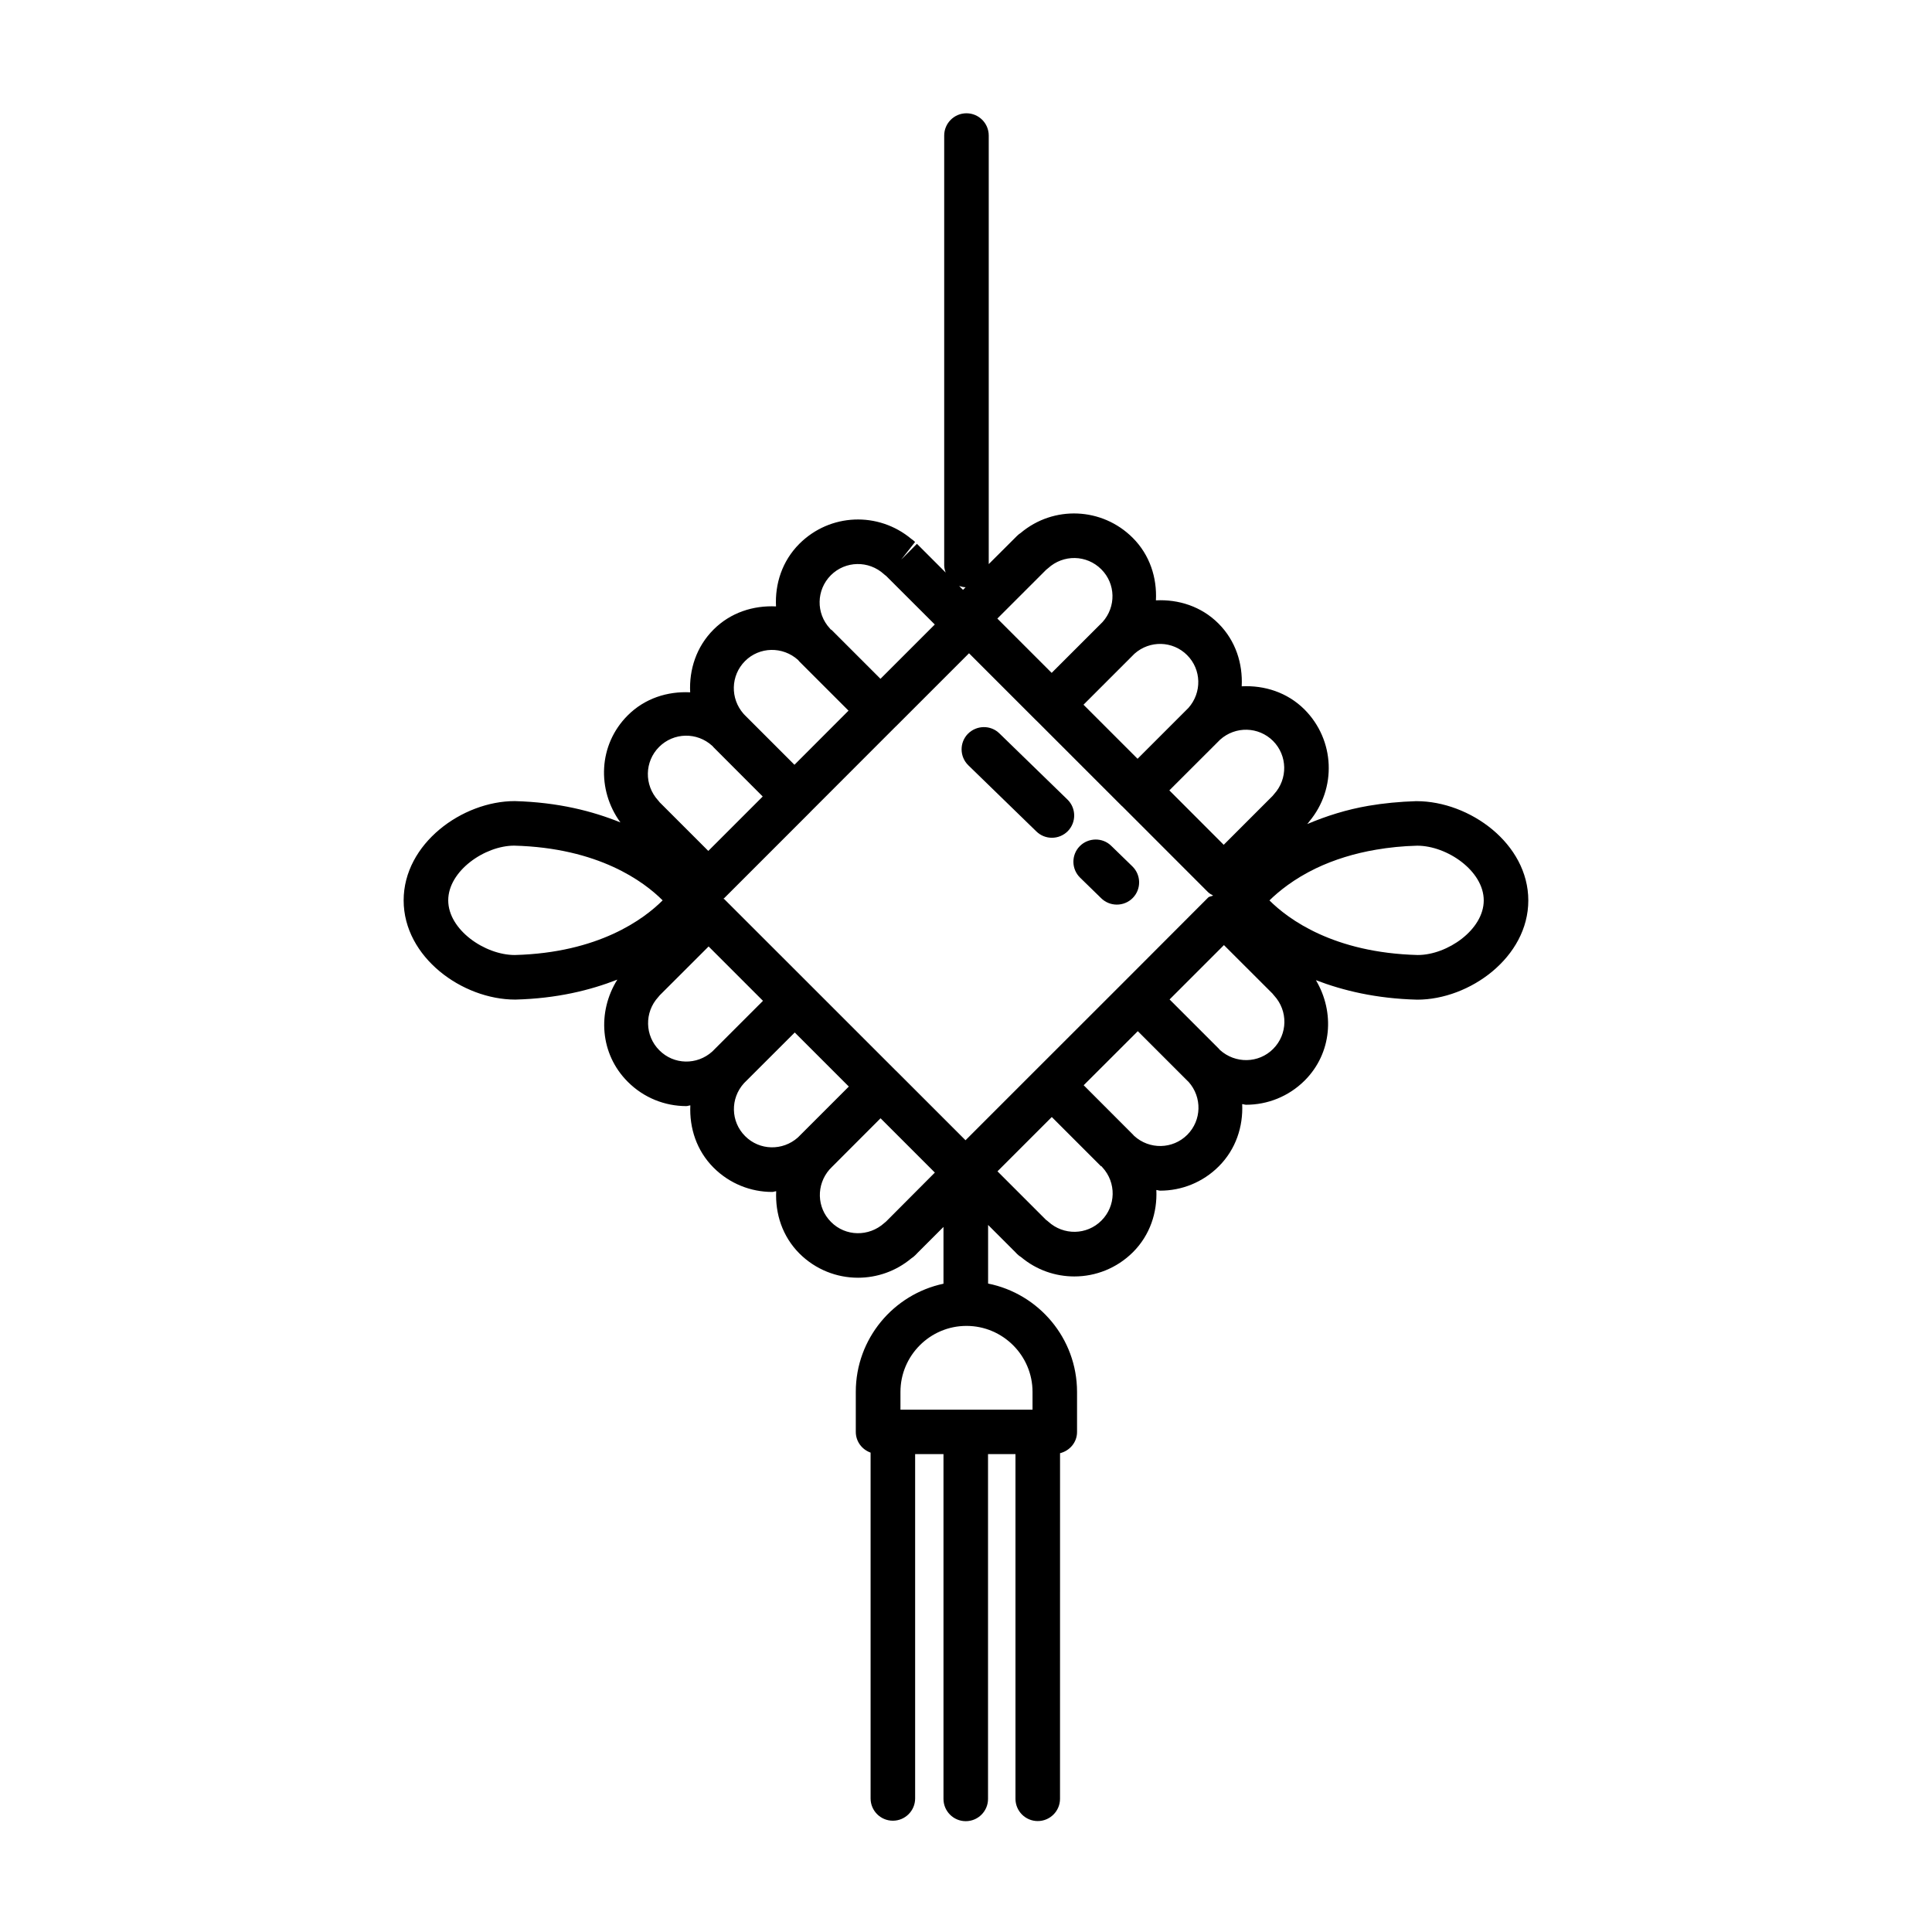 <?xml version="1.0" encoding="UTF-8"?>
<!-- Uploaded to: SVG Repo, www.svgrepo.com, Generator: SVG Repo Mixer Tools -->
<svg fill="#000000" width="800px" height="800px" version="1.1" viewBox="144 144 512 512" xmlns="http://www.w3.org/2000/svg">
 <g>
  <path d="m519.4 356.31c-4.582 0.141-8.801 0.566-12.691 1.227-5.824 0.992-11.227 2.707-16.281 4.848 0.188-0.219 0.395-0.457 0.551-0.691 7.305-8.738 6.816-21.57-1.289-29.691-4.582-4.551-10.629-6.422-16.625-6.125 0.301-6-1.574-12.043-6.141-16.625-4.566-4.566-10.613-6.453-16.594-6.156 0.301-5.984-1.59-12.012-6.156-16.578-8.125-8.109-20.973-8.613-29.676-1.289-0.332 0.219-0.664 0.469-0.977 0.785l-7.496 7.477v-113.57c0-3.258-2.644-5.902-5.902-5.902s-5.902 2.644-5.902 5.902v113.86c0 0.691 0.172 1.34 0.395 1.953l-7.621-7.621-4.172 4.188 3.684-4.676c-0.316-0.316-0.645-0.566-0.992-0.805-8.738-7.305-21.555-6.816-29.676 1.289-4.566 4.566-6.488 10.613-6.188 16.594-5.984-0.285-12.012 1.59-16.562 6.141-4.566 4.566-6.488 10.629-6.188 16.625-5.984-0.301-12.027 1.574-16.578 6.141-7.731 7.746-8.219 19.68-1.906 28.34-7.383-2.992-16.469-5.336-28.008-5.652-13.887 0-29.441 11.258-29.441 26.309 0 15.051 15.539 26.293 29.582 26.293 11.051-0.285 19.836-2.473 27.047-5.289-5.352 8.551-4.613 19.695 2.754 27.062 4.281 4.297 9.902 6.453 15.523 6.453 0.363 0 0.707-0.172 1.07-0.188-0.27 5.953 1.621 11.965 6.172 16.516 4.281 4.266 9.887 6.422 15.508 6.422 0.363 0 0.707-0.172 1.07-0.188-0.27 5.953 1.621 11.949 6.156 16.5 4.281 4.266 9.887 6.422 15.523 6.422 5.008 0 10.027-1.699 14.137-5.133 0.363-0.234 0.691-0.488 1.008-0.805l0.488-0.488v-0.016l7.023-7.023v15.051c-13.258 2.801-23.238 14.578-23.238 28.652v10.613c0 2.551 1.637 4.676 3.922 5.496v91.645c0 3.258 2.644 5.902 5.902 5.902 3.258 0 5.902-2.644 5.902-5.902v-91.254h7.512v91.379c0 3.258 2.644 5.902 5.902 5.902 3.258 0 5.902-2.644 5.902-5.902v-91.379h7.273v91.348c0 3.258 2.644 5.902 5.902 5.902 3.258 0 5.902-2.644 5.902-5.902l0.008-91.586c2.566-0.645 4.504-2.867 4.504-5.621v-10.613c0-14.199-10.156-26.039-23.57-28.719v-15.539l7.211 7.211 0.488 0.504c0.316 0.316 0.66 0.582 1.055 0.82 4.094 3.434 9.102 5.117 14.105 5.117 5.621 0 11.227-2.156 15.523-6.422 4.535-4.535 6.473-10.531 6.203-16.484 0.348 0.016 0.676 0.172 1.023 0.172 5.621 0 11.242-2.156 15.523-6.438 4.535-4.535 6.473-10.547 6.203-16.5 0.348 0.016 0.676 0.172 1.039 0.172 5.637 0 11.242-2.156 15.523-6.422 7.242-7.242 8.016-18.105 2.977-26.59 7.195 2.754 15.902 4.879 26.844 5.164 13.902 0 29.441-11.242 29.441-26.293 0-15.055-15.539-26.312-29.613-26.312zm-77.996 48.352-22.75 22.734-18.781 18.781-18.406-18.406h-0.016l-22.734-22.734-22.766-22.75c-0.078-0.078-0.188-0.047-0.25-0.109 0.062-0.062 0.141-0.078 0.203-0.141l22.812-22.812v-0.016l22.656-22.672s0.016 0 0.031-0.016l19.398-19.398 17.789 17.789h0.016l22.734 22.734c0.016 0.016 0.031 0 0.047 0.016l22.719 22.734c0.41 0.41 0.898 0.66 1.387 0.93-0.441 0.25-0.977 0.188-1.34 0.551zm39.957-64.316c3.856 3.871 3.969 10.078 0.27 14.121-0.141 0.156-0.285 0.332-0.41 0.488l-12.926 12.926-14.406-14.422 13.461-13.445c4.062-3.637 10.172-3.477 14.012 0.332zm-22.766-22.734c3.824 3.824 3.953 9.918 0.363 13.98l-13.492 13.492-14.328-14.328 13.523-13.523c4.047-3.59 10.125-3.43 13.934 0.379zm-37.344-22.625c0.172-0.125 0.332-0.27 0.488-0.395 4.062-3.715 10.234-3.606 14.121 0.285 3.824 3.824 3.953 9.918 0.332 13.965l-13.492 13.477-14.391-14.391zm-21.352 4.644-0.691 0.68-1.023-1.023c0.535 0.188 1.117 0.312 1.715 0.344zm-35.723-3.18c3.856-3.856 10.043-3.984 14.105-0.27 0.172 0.156 0.332 0.301 0.52 0.41l12.926 12.91-14.391 14.391-13.066-13.066-0.062 0.062c-0.094-0.109-0.172-0.219-0.27-0.332-3.742-4.027-3.617-10.23 0.238-14.105zm-22.75 22.75c3.84-3.856 10.012-3.953 14.074-0.301 0.109 0.125 0.203 0.27 0.316 0.379l13.051 13.051-14.328 14.344-13.066-13.066s-0.301-0.301-0.41-0.426c-3.586-4.062-3.445-10.152 0.363-13.98zm-22.766 22.75c3.871-3.871 10.059-4 14.105-0.285 0.016 0.016 0.047 0.031 0.078 0.062 0.078 0.078 0.141 0.188 0.219 0.27l13.066 13.082-14.422 14.422-12.91-12.91c-0.125-0.188-0.27-0.348-0.41-0.504-3.695-4.074-3.582-10.262 0.273-14.137zm-38.242 55.137c-7.934 0-17.633-6.691-17.633-14.484 0-7.809 9.699-14.5 17.477-14.5 22.355 0.582 34.371 9.523 39.344 14.5-4.977 4.977-16.957 13.902-39.188 14.484zm38.305 25.238c-3.856-3.856-3.984-10.059-0.27-14.105 0.141-0.156 0.285-0.316 0.395-0.473l12.941-12.926 14.406 14.406-13.445 13.445c-4.043 3.637-10.184 3.539-14.027-0.348zm22.75 22.766c-3.856-3.84-3.984-9.996-0.301-14.043l13.445-13.43 14.328 14.328-13.492 13.492c-4.043 3.606-10.168 3.477-13.98-0.348zm37.348 22.625c-0.172 0.125-0.332 0.27-0.473 0.395-4.078 3.684-10.281 3.606-14.121-0.285-3.809-3.809-3.938-9.855-0.395-13.918l0.457-0.457v-0.016l13.066-13.082 14.391 14.391zm38.809 45.152v4.707h-35v-4.707c0-9.637 7.856-17.492 17.492-17.492s17.508 7.856 17.508 17.492zm18.262-45.406c-3.856 3.871-10.043 3.984-14.105 0.27-0.172-0.156-0.363-0.316-0.566-0.441l-12.879-12.879 14.391-14.391 13.066 13.066 0.062-0.062c0.094 0.109 0.172 0.219 0.285 0.332 3.731 4.047 3.606 10.25-0.254 14.105zm22.75-22.734c-3.856 3.856-10.059 3.984-14.105 0.27 0 0-0.016-0.016-0.016-0.016-0.094-0.094-0.172-0.219-0.27-0.301l-13.066-13.082 14.344-14.328 13.066 13.066s0.27 0.25 0.41 0.395c3.59 4.047 3.465 10.156-0.363 13.996zm22.766-22.766c-3.856 3.871-10.043 3.969-14.121 0.285 0 0-0.016-0.016-0.016-0.016-0.094-0.109-0.172-0.219-0.27-0.316l-13.051-13.051 14.406-14.406 12.91 12.895c0.125 0.188 0.27 0.348 0.41 0.504 3.699 4.047 3.59 10.234-0.27 14.105zm38.32-24.875c-22.309-0.582-34.32-9.492-39.312-14.469 2.41-2.363 6.422-5.668 12.344-8.516 4.785-2.281 10.156-3.953 15.934-4.93 3.387-0.582 7.055-0.961 10.879-1.055 7.934 0 17.633 6.691 17.633 14.5 0 7.793-9.684 14.469-17.477 14.469z"/>
  <path d="m427 364.24c-1.164 1.18-2.691 1.777-4.234 1.777-1.48 0-2.961-0.551-4.109-1.668l-18.043-17.539c-2.332-2.281-2.379-6.016-0.109-8.344 2.297-2.312 6.031-2.379 8.344-0.109l18.043 17.539c2.328 2.269 2.375 6 0.109 8.344z"/>
  <path d="m444.1 373.61c2.332 2.281 2.379 6.016 0.109 8.344-1.148 1.18-2.691 1.777-4.234 1.777-1.48 0-2.977-0.551-4.125-1.668l-5.606-5.465c-2.332-2.281-2.379-6.016-0.109-8.344 2.266-2.297 6.031-2.379 8.344-0.109z"/>
 </g>
</svg>